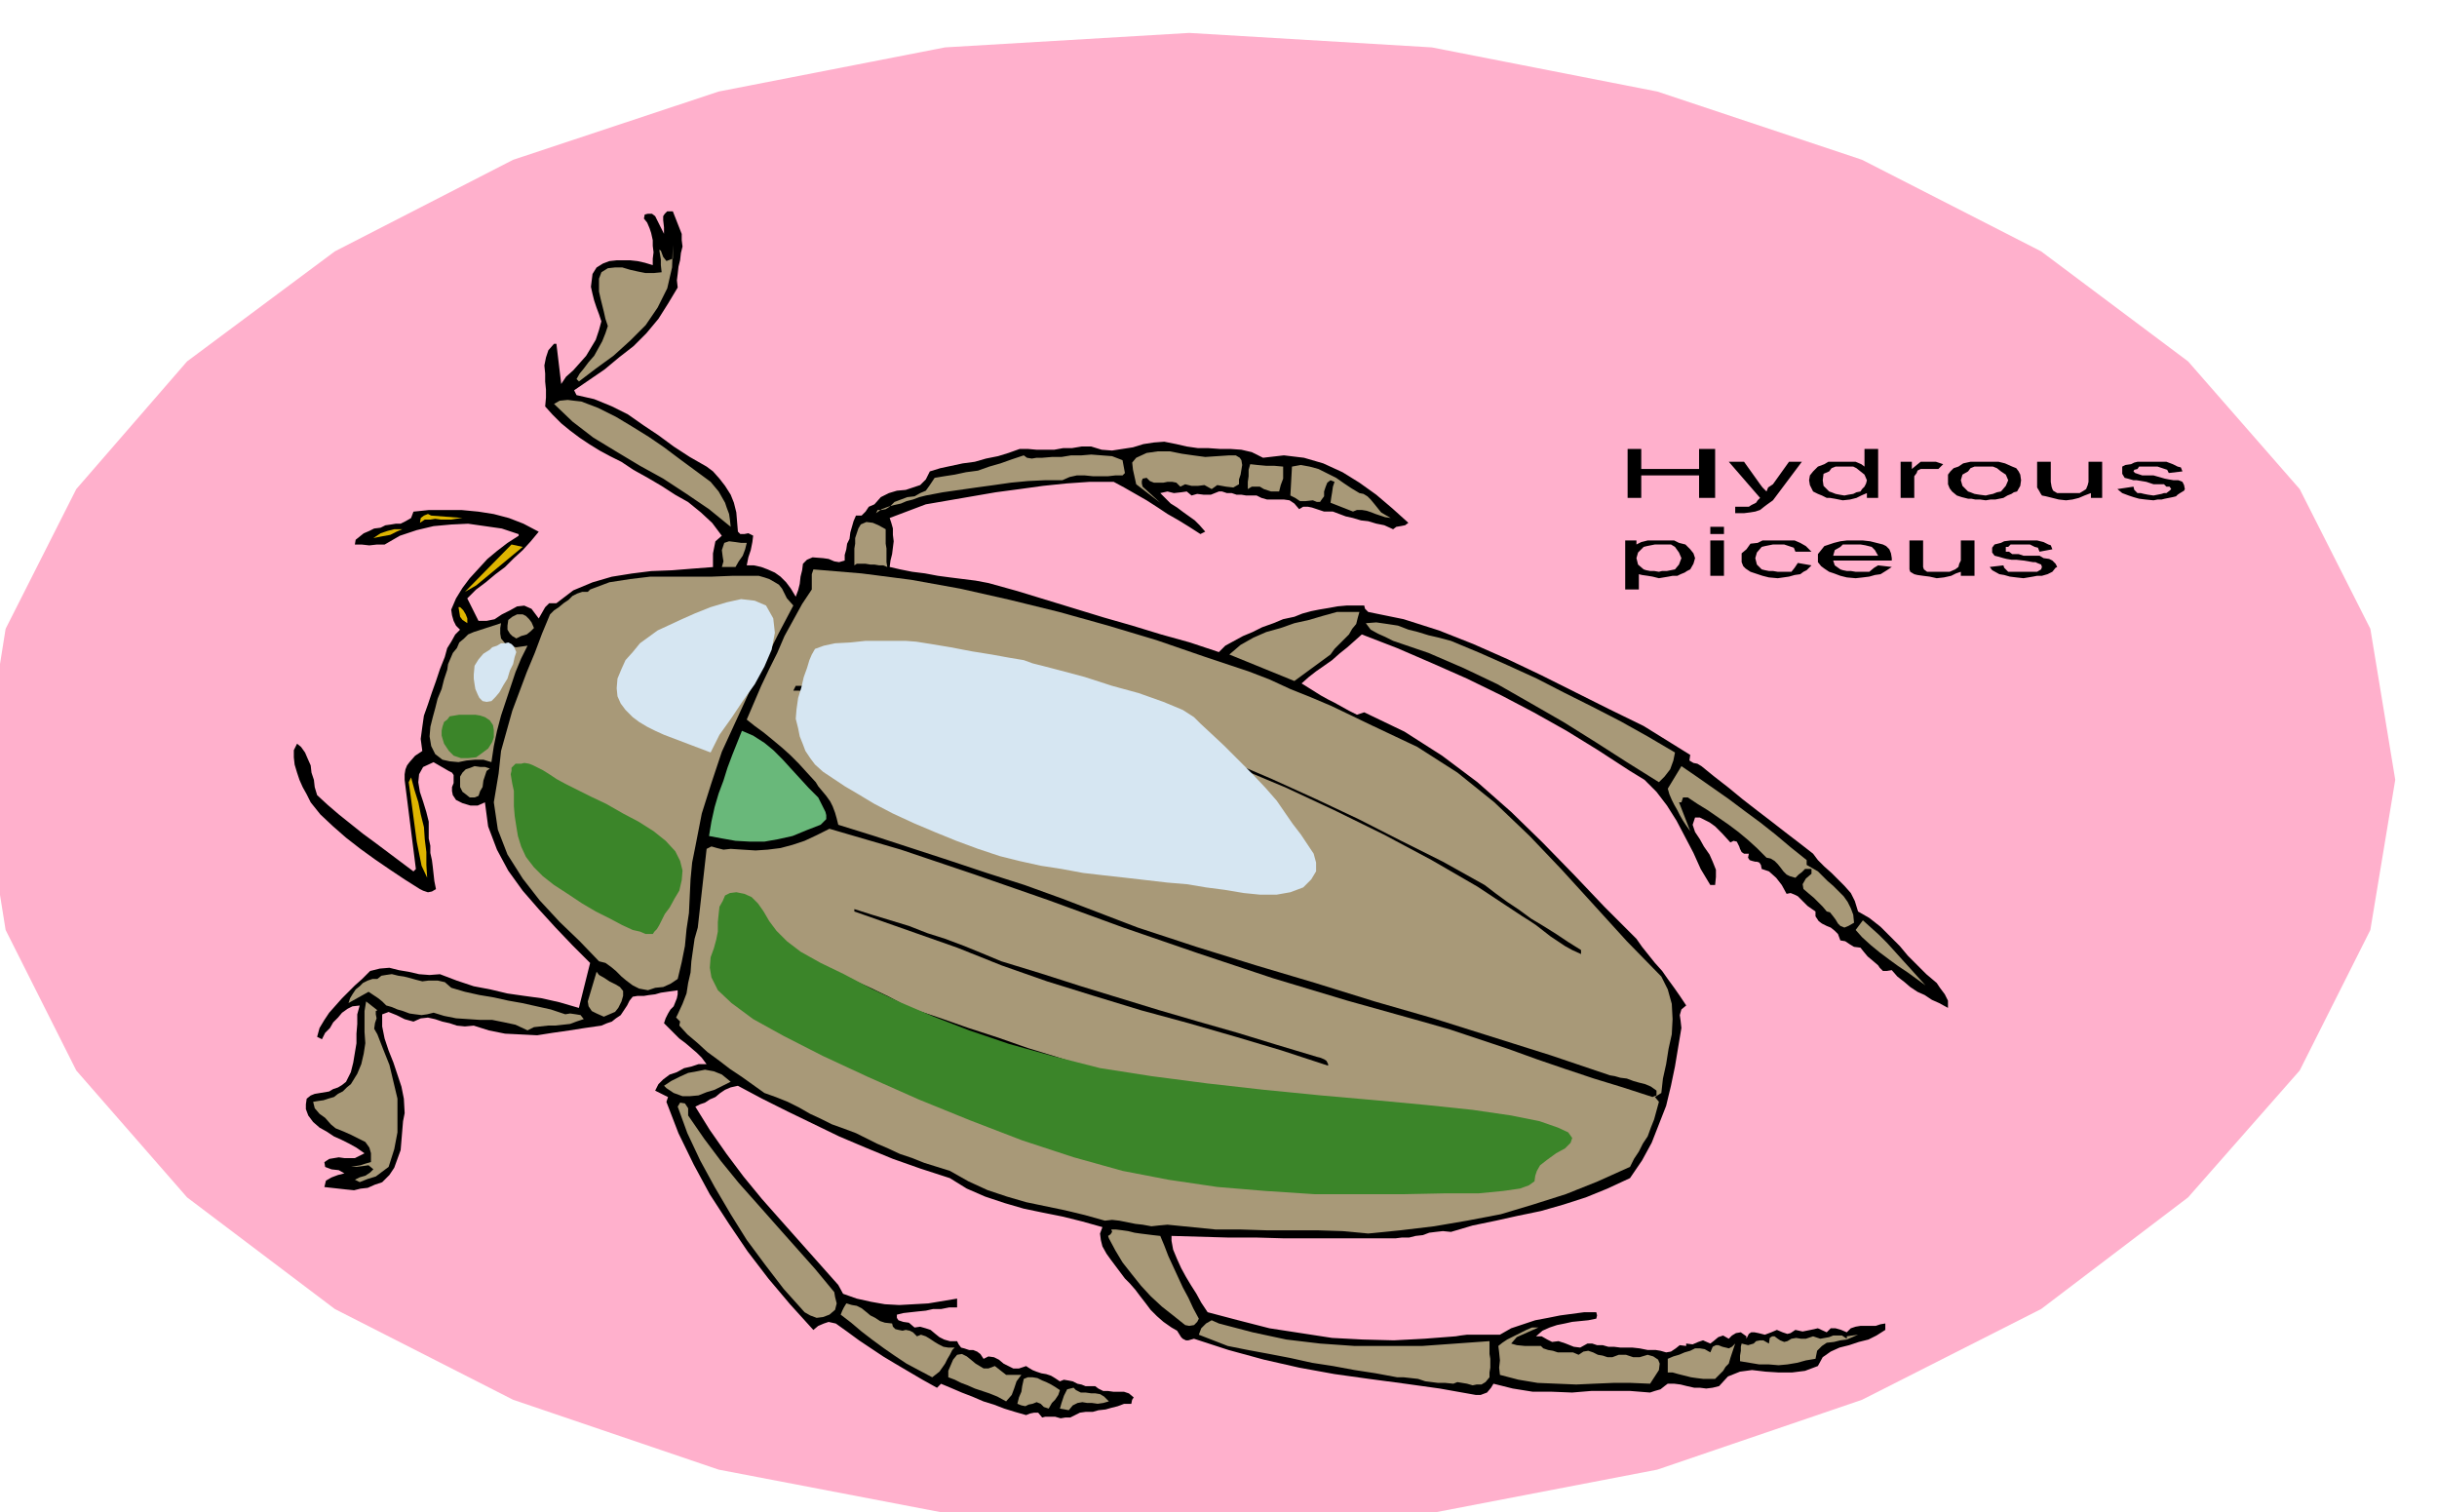 <svg xmlns="http://www.w3.org/2000/svg" width="490.455" height="304.317" fill-rule="evenodd" stroke-linecap="round" preserveAspectRatio="none" viewBox="0 0 3035 1883"><style>.pen1{stroke:none}.brush2{fill:#000}.brush3{fill:#a89978}.brush4{fill:#deb500}</style><path d="m1481 41 302 18 281 55 255 85 223 114 183 137 139 159 88 174 31 188-31 187-88 175-139 158-183 139-223 113-255 87-281 54-302 20-304-20-282-54-256-87-222-113-184-139-138-158-88-175-30-187L7 783l88-174 138-159 184-137 222-114 256-85 282-55 304-18z" class="pen1" style="fill:#ffb0cc"/><path d="M849 291v8l1 8-2 8-1 9-2 8-1 9-1 8 1 9-12 20-12 19-15 18-16 16-18 14-18 15-19 13-19 13 3 6 22 5 22 9 20 10 20 14 18 12 19 14 20 13 21 12 8 6 8 9 7 9 7 11 4 10 3 12 1 12 1 12 3 3h5l5-1 6 3-1 8-2 10-3 9-2 10h9l9 2 8 3 9 4 7 5 7 7 6 8 6 10 3-8 2-8 1-9 2-8 1-8 5-5 7-3 13 1 7 1 7 3 6 1 7-2v-7l2-7 1-7 3-6 1-8 2-7 2-7 3-7h7l5-5 4-6 7-3 8-9 10-5 10-3 11-1 9-3 9-3 7-7 5-10 13-4 14-3 14-3 15-2 14-4 15-3 13-4 14-5h10l11 1h22l11-2h11l12-2h12l13 4 13 1 13-2 13-2 13-4 13-2 13-1 15 3 13 3 14 2h13l14 1h13l14 1 13 3 14 7 26-3 25 3 24 7 24 11 21 13 21 15 20 17 20 18-4 3-5 1-6 1-4 3-11-5-10-2-10-3-9-1-10-3-9-2-8-3-8-3h-11l-9-3-6-2-5-1h-6l-5 3-6-7-6-4-7-1h-21l-7-2-6-3h-13l-6-1h-6l-6-2h-6l-6-2h-4l-10 4h-9l-8-1-7 2-6-5-7 1-9 1-8-2-9 2 6 6 7 7 8 5 8 6 7 5 7 5 6 6 7 8-6 3-14-9-13-8-14-8-12-8-14-9-14-8-14-8-13-7h-30l-29 2-29 3-29 4-30 4-29 5-29 5-29 5-45 17 2 6 2 7v8l1 8-1 8-1 8-2 8-1 8 13 3 15 3 16 2 16 3 15 2 16 2 16 2 16 3 36 10 36 11 36 11 36 11 35 10 36 11 36 10 36 12 8-8 11-6 11-6 12-5 12-6 14-5 12-5 14-3 10-4 11-3 10-2 12-2 11-2 11-1h22l1 4 4 4 44 9 44 14 43 17 43 19 42 20 42 21 42 21 43 21 58 36-1 7 5 3 5 1 5 3 16 13 18 14 17 14 18 14 17 13 18 14 17 13 18 14 6 8 8 8 9 8 9 9 7 7 8 9 5 10 4 13 14 8 14 11 12 12 12 12 10 12 12 12 11 11 13 11 4 6 6 8 4 8v9l-11-6-9-4-9-6-9-4-9-6-7-6-9-7-7-8-6 1h-5l-4-4-2-3-7-6-6-5-5-6-4-5-8-1-5-3-6-4-6-1-3-8-4-4-5-4-5-2-6-3-4-3-4-6v-6l-10-7-7-7-5-5-4-2-5-2-5 1-6-11-7-9-9-8-9-3-1-5-2-3-3-1h-2l-4-1-3-1-2-3 1-5h-6l-3-2-2-4-1-3-2-4-1-2-4-1-4 2-10-11-9-9-7-5-6-3-6-3h-6l-3 9 3 9 6 9 5 9 7 10 4 9 4 10v9l-1 10h-6l-12-20-9-20-11-21-10-19-12-19-13-17-15-15-18-11-40-26-39-24-41-23-40-21-43-21-43-19-44-19-44-17-9 8-9 8-10 8-9 8-10 7-10 7-9 7-9 8 8 5 8 5 8 5 9 5 8 4 9 5 9 5 10 5 9-3 50 24 47 30 44 33 42 37 39 38 39 40 38 40 40 40 7 10 8 10 8 10 9 10 7 10 8 11 7 10 8 12-6 5-2 7 1 7 1 9-4 24-4 24-5 24-6 25-9 23-9 23-12 22-15 22-28 13-27 11-28 9-28 8-29 6-27 6-29 6-27 8-10-1-9 1-8 1-8 3-9 1-8 2h-9l-8 1h-139l-35-1h-35l-35-1-35-1v6l2 11 5 12 5 11 6 11 6 10 7 11 6 11 8 12 38 10 39 10 39 6 39 6 38 2 39 1 38-2 39-3 6-1 8-1h41l14-8 15-5 15-5 16-3 15-3 15-2 15-2h15l1 4-1 4-10 2-10 1-10 1-9 2-10 2-9 3-9 4-8 7h7l7 4 6 3 8-1 9 3 10 4 8 1 9-5h6l6 2h7l7 2h7l8 1h15l9 1 10 2h10l6 1 7 2 6-1 6-4 5-4 8 1v-3l8 1 7-3 6-2 9 4 4-3 6-5 6-2 7 4 4-4 5-3 6-1 7 5v3l3-6 3-2h4l5 1 8 2 8-3 7-3 7 3 3 1 3 1 4-1 6-4 9 2 10-2 9-2 11 5 5-5h6l7 2 7 3 5-5 6-2 6-1h19l6-2 6-1v8l-11 7-10 5-12 3-12 4-12 3-11 5-10 7-6 11-16 6-16 2h-17l-16-1-17-2-15 2-15 6-11 12-8 2-8 1-8-1h-7l-9-2-8-2-8-1h-8l-4 3-5 4-7 2-6 2-25-2h-48l-24 2-25-1h-24l-25-4-24-6-3 5-5 6-8 3h-6l-45-8-43-6-45-6-43-6-44-8-44-10-44-12-43-14-7 2h-3l-4-2-2-2-5-8-7-4-10-7-8-7-8-8-6-8-7-9-6-8-7-8-6-6-6-8-6-8-6-8-5-7-5-9-2-8-1-8 3-8-25-7-24-6-25-5-24-5-24-7-24-8-23-10-21-13-37-12-34-12-34-14-33-14-33-16-31-15-32-16-30-16-9 2-7 3-6 4-6 5-7 3-6 4-6 2-6 3 18 29 21 30 21 28 23 28 23 26 24 27 24 27 24 27 6 11 17 6 18 4 17 3 18 1 18-1 18-1 18-3 18-3v11h-10l-10 2h-10l-9 2-10 1-9 1-9 1-8 2v4l2 3 3 1 3 1 7 1 7 6 7-1 7 2 6 2 6 5 5 4 6 3 7 2h9l2 4 3 4 4 1 6 2h5l5 2 4 3 4 6 6-3 7 1 6 3 6 5 6 3 6 3h7l9-3 3 2 5 3 5 2 6 2 6 1 6 2 5 3 6 4 5-2 6 1 5 1 6 3 5 1 5 2h12l4 3 6 3h6l7 1h13l6 2 6 5-2 3-1 5h-9l-8 3-8 2-7 2-9 1-7 2h-9l-7 1-6 3-6 3h-6l-6 1-7-2h-12l-4 1-5-6h-5l-5 1-5 2-14-4-13-4-13-5-13-4-14-6-13-5-14-6-12-5-5 5-18-10-17-10-17-10-15-9-15-10-15-10-15-11-14-10-9-2-6 2-7 3-6 5-29-32-27-32-26-34-23-34-24-37-20-37-19-39-15-39 2-6-16-8 4-8 6-6 8-6 9-3 9-5 9-2 9-3h10l-6-8-6-6-7-6-7-6-8-6-6-6-7-7-6-6 2-6 3-6 3-5 4-4 2-5 2-5 1-5v-5l-7 1-7 1-7 1-7 2-8 1-6 1h-8l-6 1-4 5-3 6-4 6-4 6-6 4-5 4-6 2-7 3-21 3-19 3-21 3-19 3-20-1-20-1-20-4-19-6-11 1-10-1-9-3-9-2-9-3-9-2-9 1-9 4-11-3-10-5-10-4-8 3v15l3 15 5 15 6 15 5 15 5 15 3 15 1 18-2 10-1 12-1 12-1 12-4 11-4 11-6 9-9 9-9 3-9 4-9 1-8 2-10-1-9-1-9-1-9-1 2-8 7-4 8-3 8-2-7-4-9-1-8-3-1-6 6-4 6-1 6-1 7 1h13l6-3 6-3-10-7-9-5-10-5-9-4-9-6-9-5-8-7-6-8-3-8v-6l1-7 5-4 5-2 6-1 6-1 6-1 5-3 6-2 5-3 5-4 6-12 3-12 2-12 2-12v-12l1-12v-12l3-11-9 1-6 3-7 5-5 6-6 6-4 7-6 6-4 8-6-3 3-11 6-10 6-9 8-9 8-9 8-8 8-8 9-8 10-10 12-3 12-1 12 3 12 2 13 3 13 1 13-1 21 8 21 7 21 4 21 5 21 3 22 3 22 5 24 7 14-56-22-22-21-22-21-23-20-23-18-25-14-26-11-29-4-30-9 4h-9l-10-3-8-4-4-6-1-5v-5l2-5v-10l-2-3-4-2-19-11-13 6-5 9-1 10 2 12 4 12 4 13 3 12v21l2 9v9l2 9 1 8 1 9 1 9 2 10-5 3-5 1-6-2-4-2-19-12-18-12-19-13-18-13-18-14-16-14-16-15-12-15-5-10-5-9-4-9-3-9-3-10-1-9v-9l4-8 5 4 5 7 3 7 4 9 1 9 3 9 1 9 3 10 13 12 14 12 15 12 15 12 15 11 16 12 16 12 16 12 3-3-14-111v-7l1-6 2-5 3-4 7-8 9-6-2-15 2-15 2-14 5-14 5-15 5-14 5-15 6-15 3-11 5-8 5-9 6-6-5-5-3-6-2-7-1-7 6-14 8-13 9-12 11-12 11-12 12-10 13-10 14-9v-2l-21-7-21-3-21-3-21 1-22 2-21 5-21 7-19 11h-10l-9 1-9-1h-9l1-6 5-4 5-4 7-3 6-3 8-1 6-3 7-1 6-1h6l6-3 7-4 3-8 19-2h41l21 2 19 3 19 5 18 7 19 10-10 12-10 11-11 10-11 11-12 9-12 10-12 9-11 11 14 28h10l10-2 9-6 10-5 9-5 9-1 9 4 9 12 4-7 4-7 5-5h9l21-16 24-10 24-7 25-4 24-3 26-1 25-2 26-2v-17l1-5 2-10 8-7-12-16-14-13-16-13-16-9-17-11-17-10-18-10-15-10-14-7-13-7-13-8-12-8-12-9-11-9-11-11-9-10 1-11v-10l-1-10v-10l-1-10 2-10 3-9 7-8h3l6 50 6-9 9-8 8-9 8-9 6-10 6-10 4-12 3-11-3-9-3-8-3-9-2-8-2-9 1-8 1-8 5-8 8-5 8-3 9-1h17l9 1 9 2 10 3v-8l1-8-1-8v-7l-2-9-2-6-3-7-4-5 1-5 4-1h5l4 3 11 22v-8l-1-9v-5l2-3 3-3h7l11 28z" class="pen1 brush2"/><path d="m1693 614 5 1 5 3 4 4 5 6 4 5 4 5 5 3 7 4-7-1-6-2-6-2-5-2-6-2-6-1h-6l-5 2-28-11 1-7 1-6 1-7 2-6-5-2-4 3-2 5-2 6v6l-3 4-2 3h-4l-5-2-9 1h-7l-6-4-6-3 2-36 11-2 11 2 11 3 12 6 10 5 10 7 9 6 10 6zM721 475l-3-3 4-7 5-6 6-8 7-8 5-9 5-9 4-10 3-9-3-9-2-9-2-8-2-8-2-9v-16l3-8 8-5 9-1h9l10 3 9 2 10 2h10l10-1-1-9v-7l-1-6-1-6 2 1 3 8 4 5 8-3v-17l-1 28-6 26-12 24-15 22-19 19-21 19-22 16-21 16zm872 137h-10l-9-3-5-3h-10l-5 3v-9l1-7v-8l2-7 9 1 11 1h10l11 1v15l-3 8-2 8zm-50-9-7 4-9-1-11-2-7 5-9-5-8 1h-8l-8-2-6 3-5-5-5-1h-6l-5 1h-12l-5-2-4-4-5 1-1 3v3l1 4 22 20-30-23-2-9-2-9-1-9 5-6 13-6 14-2h15l15 3 14 2 15 2 15-1 15-1h8l5 3 2 3 1 6-1 6-1 6-2 6v6zm-142-14-3 3h-9l-9 1h-19l-10-1h-10l-9 2-9 4h-22l-21 1-21 2-21 3-22 3-21 3-21 3-21 4-8 2-8 3-8 2-7 3-9 2-7 2-8 3-7 5 2-4h5l5-1 5-3 6-6 8-3 8-3 9-1 7-4 7-3 5-7 6-9 12-2 13-2 14-3 15-2 14-5 14-4 14-5 15-5 4 3 6 1 6-1h7l12-1h12l12-2h13l12-1 13 1 13 1 13 5 3 16zm685 348-2 10-4 11-7 9-7 7-40-25-39-25-40-25-40-23-42-24-42-20-44-19-44-15-10-5-9-4-9-5-6-8 13-1 14 2 13 2 13 5 12 3 13 4 13 3 15 4 36 15 36 16 35 16 35 18 34 17 35 18 34 19 34 20zm-429-122-45 33-81-33 14-12 16-9 16-7 18-5 17-6 18-4 17-5 18-5h28l-2 7-2 8-5 6-4 7-6 6-6 6-6 6-5 7zm593 256v6l7 4 7 4 6 6 6 6 7 6 6 6 7 7 5 7 4 8 3 8 1 10-7 4-5 2-5-2-3-3-3-5-3-4-4-5-4-1-5-6-5-5-6-6-6-5-7-6-1-6 4-7 7-6v-6h-8l-4 4-4 3-4 4-7-2-4-2-4-4-3-4-4-5-4-4-5-3-5-1-12-12-11-10-12-10-12-9-13-9-13-9-13-8-12-8h-6l-2 6h-3l14 36-5-7-4-6-4-7-3-6-4-7-3-6-3-7-2-7 17-28 19 13 20 14 20 14 20 15 19 14 19 15 19 16 20 16zM885 600l5 6 5 6 4 7 4 7 2 6 3 8 1 7 1 9-27-22-28-19-29-19-29-16-30-18-28-17-26-20-23-22 7-4 10-1 8 1 9 1 21 8 22 11 20 12 21 13 19 13 20 15 19 14 19 14zm220 106-5-2h-5l-6-1h-5l-6-1h-11l-3 2v-21l1-6v-7l2-6 2-6 3-5 7-3 8 1 7 3 9 5v18l1 6v17l1 6zm605 198 55 26 50 32 46 37 44 42 40 42 41 45 40 44 43 44 8 16 5 18 1 19-1 19-4 18-3 19-4 18-2 18-8 5 5 6-3 11-3 11-4 10-4 11-6 9-5 10-6 9-5 10-40 18-40 16-41 13-40 12-42 8-41 7-42 5-40 4-32-3-32-1h-63l-32-1h-31l-30-3-30-3-11 1-9 1-11-2-9-1-10-2-10-2-9-1-9 1-25-7-25-6-24-5-24-5-24-7-24-8-24-11-23-13-16-5-16-5-15-6-15-5-15-7-14-6-14-7-12-6-16-6-14-5-14-7-13-6-14-8-14-7-15-6-14-5-14-10-14-10-15-10-13-10-15-11-12-11-13-11-10-11 1-5-2-2-3-3 2-4 6-13 5-13 2-13 3-13 1-14 2-14 2-14 4-14 11-98 6-3 7 2 8 2 9-1 15 1 16 1 15-1 16-2 15-4 15-5 15-7 16-8 89 26 92 31 92 32 93 34 93 32 93 31 93 28 93 26 35 10 36 12 36 12 36 13 35 12 36 12 36 11 37 12 5-2v-6l-7-5-7-3-8-2-7-2-8-3-8-1-7-2-6-1-74-25-73-23-73-23-73-21-74-23-74-22-74-23-73-24-47-18-47-18-47-17-47-15-48-16-46-15-46-15-45-14-2-8-2-7-3-8-3-6-5-7-5-6-5-6-3-5-11-12-10-11-11-11-10-9-12-10-11-9-11-8-10-8 9-21 9-21 10-21 10-20 9-21 11-20 11-20 12-18v-19l2-6 60 5 62 8 61 11 62 14 61 15 61 17 60 18 61 21 27 9 27 9 26 10 26 12 25 10 26 11 25 12 27 13zm688 323-11-8-11-8-12-8-11-8-12-9-11-9-11-10-8-9 9-12 10 9 10 9 10 10 10 11 9 10 10 11 9 10 10 11zM930 676l-2 8-3 8-5 7-4 7h-17l2-7-1-6-1-8 3-9 6-2 8 1 7 1h7z" class="pen1 brush3"/><path d="m980 745 8 9-19 36-18 36-18 36-17 37-17 37-13 39-12 38-8 41-4 20-2 21-1 21-1 21-3 20-2 21-4 20-5 21-9 6-9 4-10 1-9 3-11-2-8-4-8-6-6-5-7-7-6-5-7-5-8-2-24-25-25-24-25-27-21-27-19-30-12-31-5-34 6-36 3-28 7-25 7-25 9-24 9-24 10-24 9-24 10-24 5-5 6-4 6-5 6-4 5-5 6-3 6-2h7l3-3 24-9 26-4 25-3h77l25-1h33l7 2 6 2 7 4 5 3 4 5 3 6 3 6z" class="pen1 brush3"/><path d="m1849 1102 13 10 15 11 15 10 15 11 15 9 16 10 15 10 16 10v5l-11-5-9-5-9-6-9-6-9-7-9-7-9-6-8-5-56-37-57-33-60-32-59-29-62-29-62-26-62-25-61-23 3-3 55 21 55 22 54 23 55 25 53 25 53 27 52 26 52 29z" class="pen1 brush2"/><path d="m523 651 1-6 4-3 5-2 4 2 39 3-8 1-6 1h-13l-7-1-6 1h-7l-6 4zm56 86 58-59 14 3-58 48-14 8z" class="pen1 brush4"/><path d="m1626 1060 4-2 2 2-1 5-5 1-39-20-39-19-39-19-38-17-40-18-39-16-40-15-41-13-40-15-40-12-40-12-39-9-40-9-39-5-40-5-39-2h-6l3-6h28l29 4 29 5 29 6 28 6 29 6 28 4 29 5 51 19 53 19 51 19 53 21 50 20 50 23 49 23 49 26z" class="pen1 brush2"/><path d="m465 670 9-6 9-3 8-2h10l-7 3-8 4-11 2-10 2z" class="pen1 brush4"/><path d="m665 782-4 4-5 4-7 2-6 3-5-3-3-3-3-5v-5l1-7 5-4 6-3h7l4 2 4 4 3 4 3 7z" class="pen1 brush3"/><path d="m582 776-6-4-3-4-1-6-1-6h2l4 4 3 5 2 5v6z" class="pen1 brush4"/><path d="m1554 1099-4 5-5 1-51-19-51-17-51-16-50-15-51-16-51-16-50-17-48-18-7-1-7-1-7-1-6-1-7-2-6-2-6-2-5-1 1-5 5-1 58 18 57 18 56 18 57 19 55 18 57 18 57 18 60 18z" class="pen1 brush2"/><path d="m629 801 6 4 8 1 7-1 7-1-8 16-7 17-6 18-6 18-6 18-5 19-4 19-3 20-10-3h-10l-11 1-10 2-11-1-9-2-9-7-5-10-2-12 1-12 3-12 3-11 3-12 5-12 3-12 4-12 1-7 3-7 3-7 5-6 3-7 6-5 5-5 7-3 34-11-1 6v7l1 6 5 6z" class="pen1 brush3"/><path d="m1019 993 4 8 5 10 1 4v5l-3 3-4 4-18 7-17 7-18 4-17 3h-18l-18-1-17-3-16-3 3-18 4-18 5-17 6-16 5-16 6-16 6-15 6-15 14 6 14 9 11 9 12 12 10 11 11 12 11 12 12 12z" class="pen1" style="fill:#69b87a"/><path d="M1654 1325v2l-58-19-57-17-59-17-59-16-59-18-58-18-57-20-55-22-128-45v-3l22 7 23 7 23 7 23 9 22 7 24 9 22 9 24 10 49 15 50 16 49 15 49 15 48 14 49 14 49 15 50 15 4 1 5 2 3 2 2 4z" class="pen1 brush2"/><path d="m610 957-4 3-2 6-2 6-1 8-3 5-2 6-5 2h-6l-5-4-4-3-3-6v-13l3-5 4-4 6-2 5-2 7 1h6l6 2z" class="pen1 brush3"/><path d="m532 1093-7-15-3-15-3-15-2-15-2-15-2-15-2-15-2-14 3-6 4 15 5 16 3 15 4 16 1 15 2 16v16l1 16z" class="pen1 brush4"/><path d="m1682 1397-7 2-8 1-9-2-7-1-52-7-50-9-50-11-49-12-50-14-49-14-51-14-50-14-36-12-34-12-33-14-33-14-33-16-33-15-33-16-32-15-56-33 3-9 21 16 25 16 25 13 27 14 27 12 27 12 25 12 26 14 36 12 37 13 37 12 37 13 36 11 37 12 37 11 38 11h13l14 3 13 3 14 5 13 3 14 4 14 2 14 2 17 4 18 4 18 2 18 3 18 1 18 3 19 3 19 5zm186 72-22 6-35 3-35 1-35-1-34-2-36-4-34-2-35-3h-34l-60-14-60-12-60-13-59-12-60-15-58-17-59-20-58-23-2-1 2-1 60 21 63 21 63 18 66 18 64 14 65 14 65 11 64 11 20-3 21 1 20 2 21 3 19 2 20 2h20l20-2 12-1h13l12-1h13l12-1 13-1 13-1h13l2 2z" class="pen1 brush2"/><path d="m2261 1692-12 2-11 3-12 2-11 1-12-1h-12l-12-2-12-2v-7l1-6v-5l1-4 8 2 7-2 3-3 5-1h4l7 4 1-7 3-2h3l4 3 3 2 5 2 4-1 5-3 6-1 6 1h6l9-3 9 3 11-2 5-2h11l6 4v-3l14-2-7 3-7 3-8 1-8 2-9 1-6 4-6 6-2 10zm-125 25h-15l-8-1-7-1-8-2-8-2-7-2h-6v-17l7-3 7-2 7-3 7-2 6-3h6l6 1 7 4 3-7 4-2h3l5 2 4 1 4 1 4-2 4-4-2 6-2 6-2 6-2 7-4 4-3 5-5 5-5 5zM774 1247l-4 8-4 5-7 3-7 3-9-4-6-3-4-6-1-6 11-37 3 4 7 4 6 4 8 4 5 3 4 5v6l-2 7zm1292 459-11 17-24-1h-22l-24 1-22 1-24-1-24-1-24-4-23-6-1-9 1-9-1-10-1-8 5-4 6-4 6-3 6-3 6-3 6-3 7-3h8l-9 4-9 4-9 4-7 8 7 2 10 1h20l3 3 6 2 6 1 6 2h19l7 3 6-4 6-1 6 2 6 3 6 1 6 2h6l8-3h9l9 3h8l10-3 7 2 6 4 2 5-1 8zM727 1269l-9 3-8 3-9 1-9 1h-9l-9 1-9 1-8 4-15-7-14-3-15-3h-15l-15-1-15-1-15-3-13-4-8 2-7 1-8-1-7-1-8-3-7-2-7-3-7-2-5-5-5-4-6-4-6-4-25 14 2-6 3-5 4-6 5-4 4-4 6-3 6-2h6l5-4 6-1 7-1 8 2 7 1 8 2 7 2 8 2 8-1h11l9 2 8 7 17 5 18 4 18 3 18 4 17 3 18 4 18 4 18 6 6-1 7 1 6 1 4 5zm1128 446-5 6-5 3h-6l-5 1-7-2-6-1-6-1-5 2-10-1h-9l-8-1-8-1-9-3-9-1-9-1h-8l-27-5-26-4-27-5-26-4-27-6-26-5-27-5-25-5-36-14 3-8 6-6 7-4 9 4 42 11 42 9 42 5 43 3h84l42-3 42-3v16l1 6v11l-1 6v6zm-945-368-10 5-10 5-10 3-10 4-11 1h-9l-11-4-9-6-3-3 9-6 10-5 11-5 11-2 10-2 11 2 10 4 11 9zm583 295-2 4-4 4-6 1-5-1-15-12-14-11-14-13-12-13-12-15-11-14-9-15-8-15-1-3 3-2 2-3-1-3h6l8 1 7 1 8 2 7 1 8 1 8 1 9 1 5 12 5 13 6 13 6 13 6 13 7 13 6 13 7 13zm-636-253 20 29 21 28 22 27 24 27 23 26 24 27 24 27 24 29 1 6 2 8-2 8-7 6-8 3-8 1-8-3-7-4-26-29-23-30-23-31-20-32-20-34-18-33-16-34-12-33 3-5 6 1 4 6v9z" class="pen1 brush3"/><path d="m470 1258-2 1v4l1 5-2 6-1 7 4 7 7 18 8 20 5 21 5 21v42l-4 21-7 22-8 6-8 6-10 3-10 4-6-3 6-3 7-2 6-4 4-4-6-5-7 1-8 1h-7l6-1 6-1 6-2 7-2v-11l-2-7-5-7-8-4-10-5-9-4-10-4-6-5-7-8-7-5-6-7-2-8 6-1 7-1 6-2 7-2 5-4 6-3 5-5 5-4 8-13 5-12 3-13 2-13-1-14v-26l2-12 14 11zm641 390 1 4 3 3 4 1 5 1 4-1 5 1 4 2 5 5 5-2 6 2 5 3 6 4 5 3 6 3 6 1h8l-3 3-3 6-3 5-3 6-7 10-9 7-17-9-15-8-15-10-13-9-15-11-13-10-13-11-13-10 2-5 2-4 3-5 7 2 6 1 6 3 5 4 6 5 6 3 6 4 6 2 9 1zm270 97-7 2-7 1-7-1h-6l-6-1-6 1-6 3-5 6-11-2 2-7 3-9 4-8 8-2 3 3 6 3h6l7 1h5l6 1 5 3 6 6zm-61-14-2 6-4 6-4 4-4 7-6-2-4-4-5-2-5 2-5 1-4 2-5-1-5-2 2-8 3-7 1-7 2-9 5-2h6l6 1 6 3 5 2 6 3 5 3 6 4zm-67-19h19l-6 8-3 9-3 8-7 8-11-6-10-4-9-3-9-3-9-4-8-3-8-4-8-3v-8l3-7 3-7 5-6 6-1 6 3 5 4 6 5 5 3 5 3h6l8-3 14 11z" class="pen1 brush3"/><path d="m963 770-9-16-14-6-17-2-18 4-20 6-20 8-18 8-15 7-13 6-11 8-11 8-9 11-9 10-5 11-5 12-1 12 1 10 4 9 6 8 9 9 8 6 10 6 10 5 11 5 58 22 11-22 15-21 14-21 15-21 12-22 9-21 4-21-2-18zm48 45-3 7-3 10-4 11-3 13-4 13-2 14-1 12 3 12 2 10 4 10 3 8 6 9 6 8 10 9 12 8 15 10 17 10 20 12 23 12 26 12 26 11 27 11 27 10 27 9 24 6 27 6 26 4 27 5 26 3 27 3 26 3 26 3 24 2 24 4 23 3 24 4 20 2h21l17-3 16-6 10-10 6-10v-11l-3-11-8-12-8-12-10-13-9-13-11-16-14-16-17-18-17-17-18-18-15-14-14-13-8-8-14-9-24-10-31-11-33-9-34-11-30-8-23-6-12-3-11-4-18-3-22-4-25-4-26-5-24-4-19-3-13-1h-50l-19 2-19 1-14 3-11 4-4 7zm-401-6-8 5-6 7-5 8-1 11v5l1 7 1 6 3 7 2 4 4 4 5 1 6-1 5-5 5-6 5-9 5-8 3-10 4-8 2-9 2-6-3-7-3-3-4-2-4 1h-5l-5 3-6 2-3 3z" class="pen1" style="fill:#d6e6f2"/><path d="m894 1160-2 10-3 11-4 11-1 13 2 12 8 16 17 16 27 20 38 21 49 25 56 26 63 28 64 26 65 25 64 21 61 17 57 11 61 9 60 5 61 4h112l49-1h43l31-3 21-3 11-4 7-5 1-7 2-6 4-7 9-7 11-8 11-6 7-7 2-6-5-7-13-6-23-8-35-7-48-7-57-6-64-6-68-6-71-7-71-8-69-9-64-10-59-15-54-15-50-17-44-17-42-18-36-17-34-18-29-14-25-14-17-13-13-13-9-12-7-12-7-10-8-8-9-4-10-2-8 1-6 3-3 7-4 7-1 9-1 10v12zM640 985v19l1 12 2 13 2 12 4 13 6 13 10 13 11 11 14 11 17 11 18 12 17 10 18 9 15 8 13 6 9 2 7 3h9l2-3 3-3 3-5 3-6 4-8 6-8 6-11 6-10 3-13 1-12-3-12-6-12-12-13-15-12-19-12-19-10-21-12-19-9-18-9-14-7-11-6-9-6-8-5-6-3-6-3-5-2-6-1-4 1h-7l-3 3-2 2v4l-1 4 1 6 1 6 2 9zm-83-89-4 3-2 6-1 5v6l3 10 6 9 6 6 9 3h9l10-1 7-5 8-6 5-8 2-6v-9l-1-6-4-6-6-4-6-2-6-1h-20l-6 1-6 1-3 4z" class="pen1" style="fill:#3b8529"/><path d="M2027 620v-61h17v25h72v-25h20v61h-20v-28h-72v28h-17zm134 19v-8h17l3-2 2-1 4-2 2-3 1-1 2-2-39-45h19l20 28 3 4 5 5 2-5 6-4 20-28h16l-36 48-7 5-4 3-5 4-6 2-6 1-8 1h-11zm164-19v-6l-7 3-6 3-8 2-9 1-5-1-5-1-6-1h-4l-6-3-5-2-4-2-2-1-4-8-1-6 1-6 4-5 6-6 8-3 5-3h34l7 3 4 3v-22h17v61h-14zm-55-22 1 7 7 7 3 1 5 2 5 1 6 1 5-1 6-1 4-2 5-1 2-3 3-3 2-4 1-4-3-7-5-4-5-4-4-2h-22l-5 2-3 4-7 3-1 8zm97 22v-45h14v9l6-5 5-4h19l9 3-6 6h-22l-4 2-1 3-3 4v27h-17zm59-22v-7l3-4 4-4 6-2 6-4 9-2h35l8 2 9 4 5 2 3 4 2 4 1 7-1 7-4 7-4 1-3 2-5 2-5 3-5 1-5 1h-6l-6 1-7-1h-6l-5-1h-4l-8-2-6-2-6-5-3-4-2-5v-5zm16 0 2 7 7 7 3 1 5 2 6 1 8 1 4-1 5-1 5-2 5-1 6-7 3-7-3-7-6-4-5-4-5-2h-23l-5 2-3 4-7 4-2 7zm162 22v-6l-8 3-7 3-8 2-8 1-9-1-8-2-8-2-5-1-2-3-1-2-3-5v-32h17v25l1 6 1 3 1 2 5 3h28l5-3 3-2 2-5 1-4v-25h17v45h-14zm33-11 20-3 1 4 4 4h4l4 1 5 1 7 1 5-1 5-1 3-1h3l4-3 2-2-2-3h-4l-3-3h-13l-9-3-6-1-6-1h-4l-7-2-4-1-3-5v-9l4-2 7-1 4-2 4-1h36l8 3 6 3 4 1 2 5-17 2-2-4-3-1-9-3h-23l-2 3-4 1-1 2 1 1 1 1 3 1 6 2h14l7 2 7 2 5 1 6 1h6l5 2 2 4 1 5-1 2-5 3-3 2-2 2-4 1-5 1-5 1-4 1h-5l-5 1-10-1-8-1-7-2-6-2-8-3-6-5zm-613 125v-61h14v5l6-3 8-2h33l6 3 8 2 6 6 4 5 2 6-2 7-4 7-4 2-3 2-5 2-4 2h-6l-5 1-6 1-6 1-8-2-6-1-7-1-4-1v19h-17zm14-39 2 8 7 6 3 1 5 1h5l6 1 4-1h6l5-1 5-1 5-6 3-8-3-7-5-7-5-3h-20l-5 1-5 1-4 1-7 7-2 7zm92-30v-9h17v9h-17zm0 52v-44h17v44h-17zm109-16 17 3-3 3-3 3-4 2-4 3-7 1-7 2-7 1-7 1-11-1-8-2-9-3-6-2-6-4-3-3-2-5v-11l6-5 5-7 9-1 6-3h40l7 3 7 4 7 7h-20l-2-5-3-1-9-3h-14l-5 1-5 1-4 1-6 7-2 7 2 8 6 6 4 1 5 1h5l6 1h17l4-5 4-6zm100 3 17 2-6 4-8 5-7 1-7 2-8 1-9 1-11-1-8-2-8-3-6-2-6-4-4-3-4-5v-10l4-5 4-5 6-2 6-2 8-2 8-1h20l9 1 8 2 8 2 4 2 4 4 2 5 1 6v3h-73l2 6 7 5 3 1 5 1h5l6 1h17l6-5 5-3zm-56-12h56l-4-7-4-4-4-1-4-1-6-1h-22l-3 3-7 4-2 7zm159 25v-5l-6 2-6 3-9 2-9 1-9-2-8-1-7-1-4-1-5-3-1-3v-36h17v33l1 3 4 3h28l7-3 4-3 1-4 2-4v-25h17v44h-17zm36-11 17-2 1 3 5 5h36l5-3 1-3-1-3-5-2-2-1h-3l-6-1-6-1-9-1h-6l-6-1-4-1-7-2-4-1-3-4v-6l3-4 4-1 4-1 4-2 8-1h33l8 2 6 3 3 1 2 5-16 3-2-5-4-1-6-3h-24l-3 3h-3v6h4l4 3h8l6 2h20l5 3 7 1 4 2 4 4 2 4-2 1-4 5-6 3-7 2h-6l-5 1-6 1-6 1-9-1-8-1-7-2-6-1-9-5-3-4z" class="pen1 brush2"/></svg>
